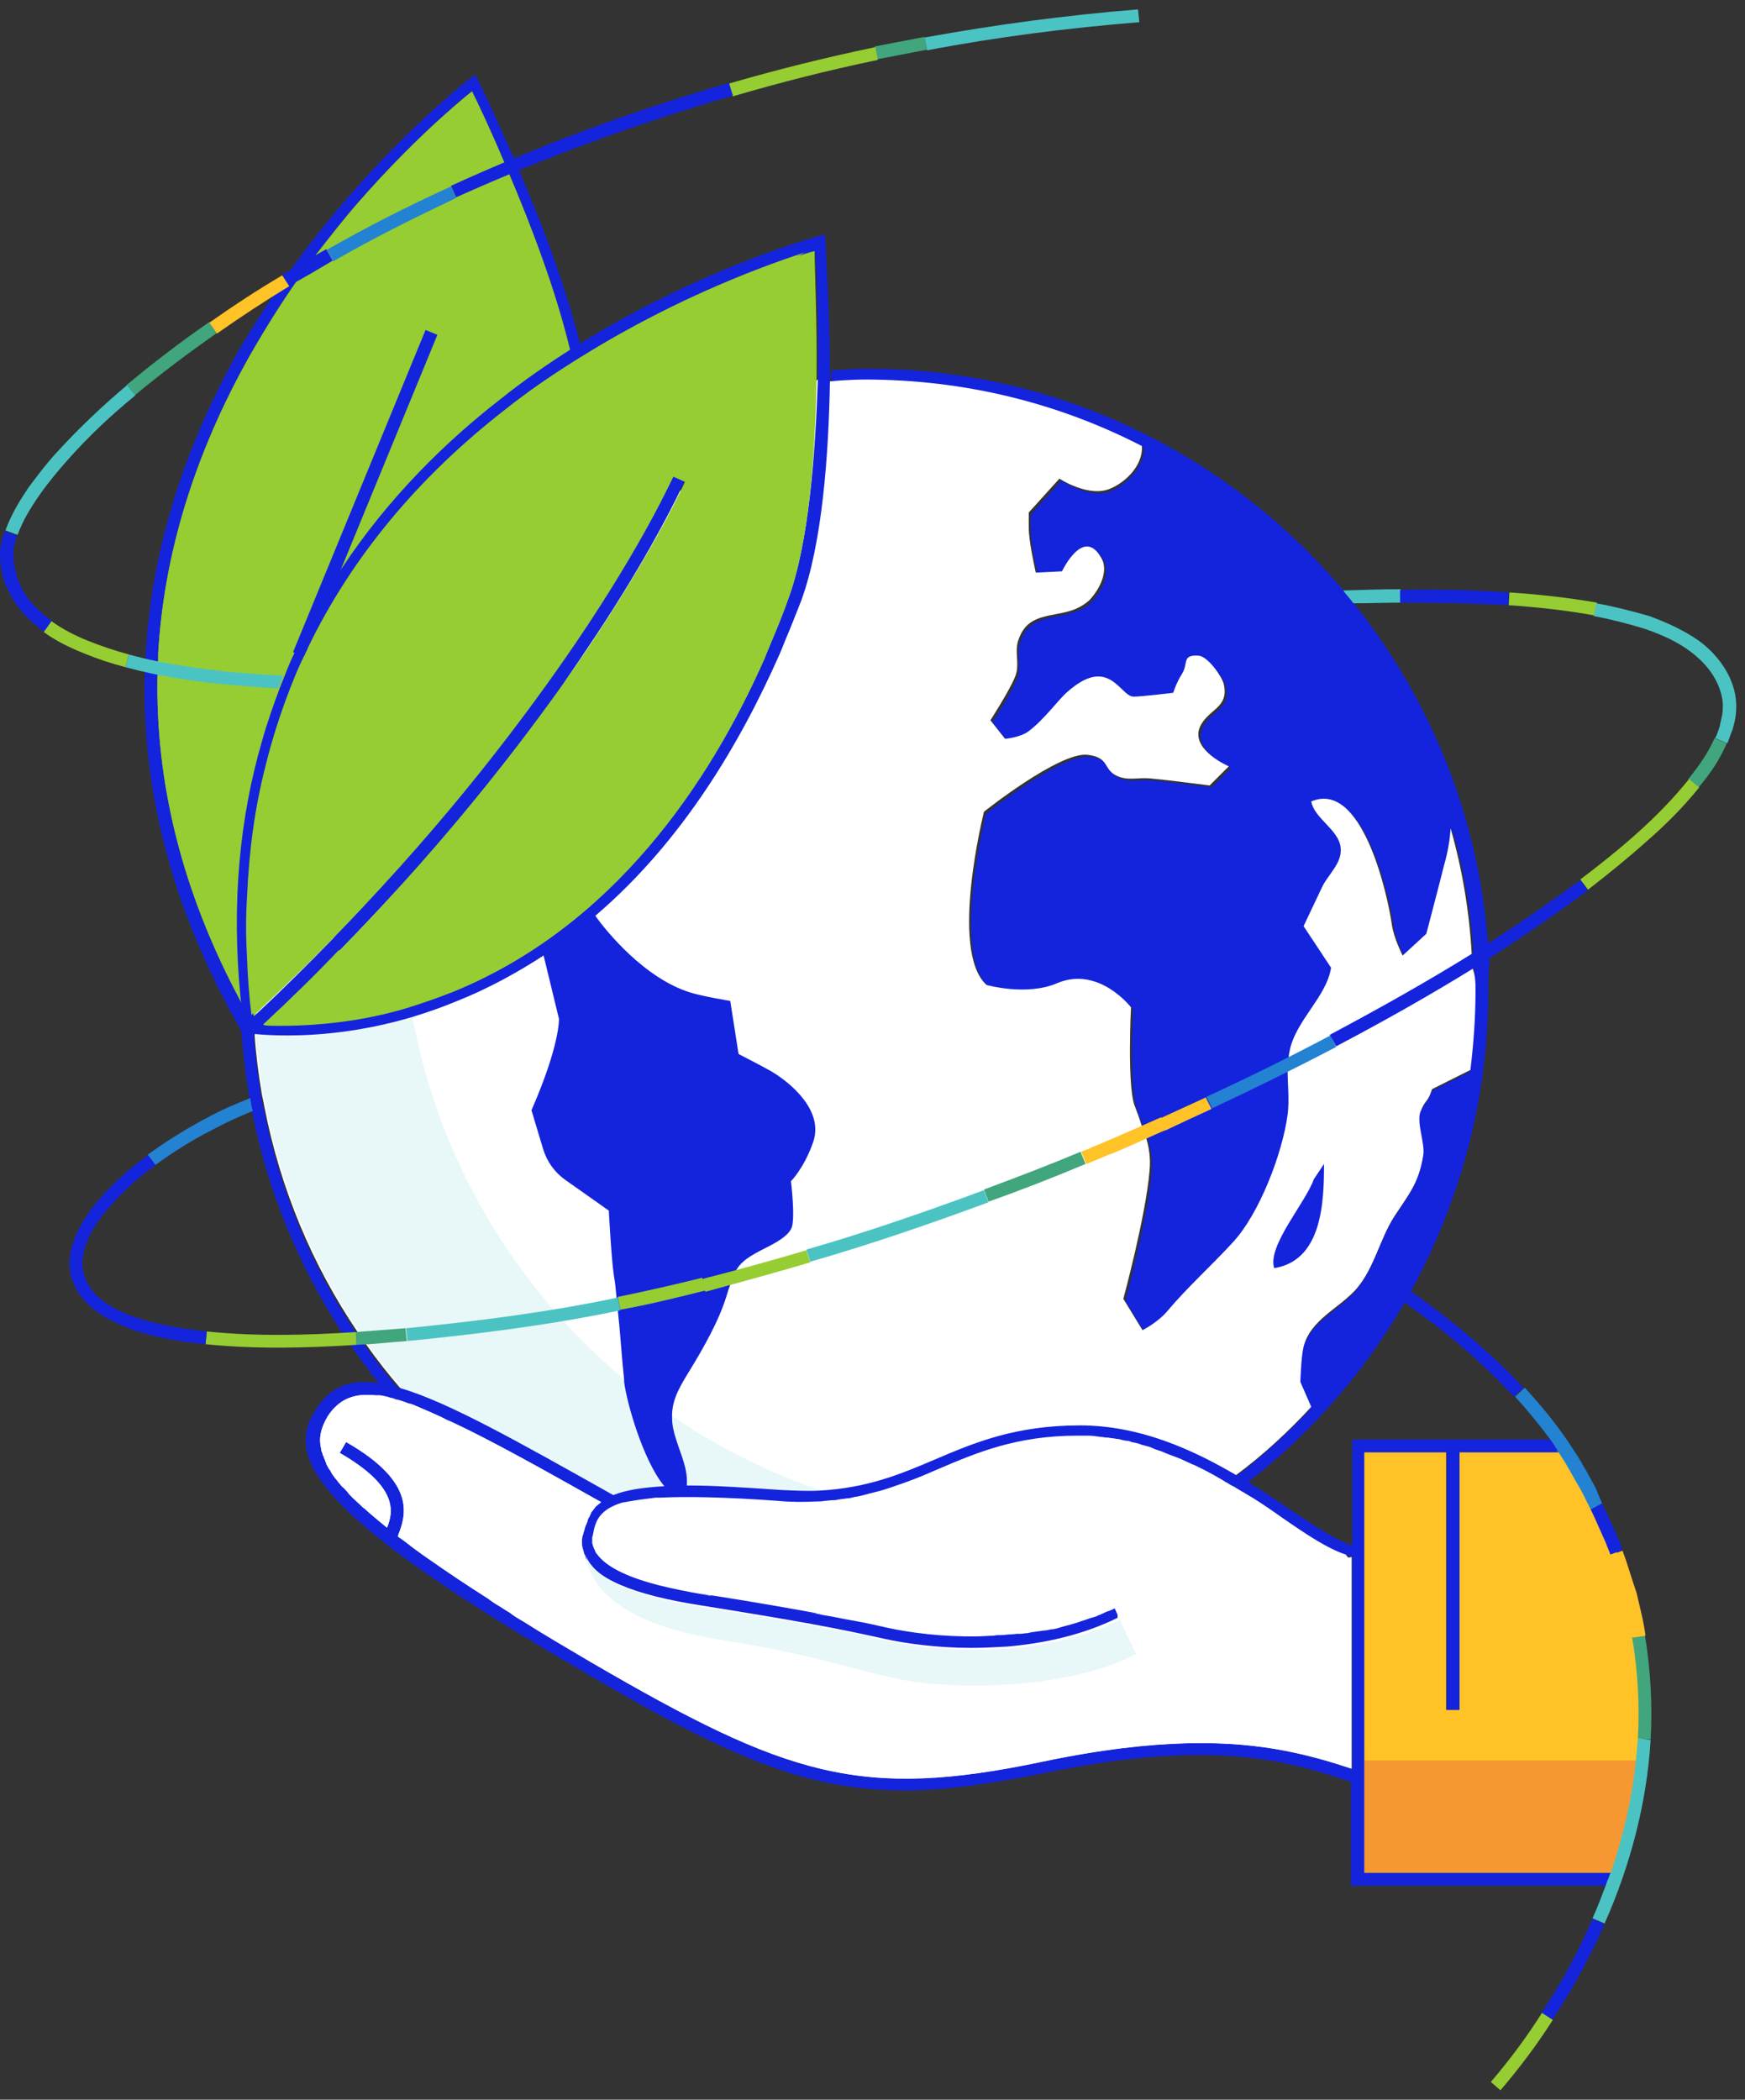 <svg width="133" height="160" viewBox="0 0 133 160" fill="none" xmlns="http://www.w3.org/2000/svg">
<rect x="0" y="0" width="133" height="160" fill="#333333" stroke="none"/>
<path d="M103.009 118.655V134.78C101.547 134.293 99.94 133.806 97.943 133.416C93.899 132.636 88.297 132.393 79.48 134.244C65.596 137.167 59.994 135.365 45.087 126.693C43.187 125.573 41.433 124.55 39.826 123.527C39.485 123.332 39.144 123.137 38.851 122.893C38.51 122.699 38.169 122.455 37.828 122.26C37.585 122.114 37.39 121.968 37.195 121.822C35.587 120.799 34.126 119.824 32.811 118.899C32.616 118.753 32.372 118.607 32.177 118.46C31.934 118.266 31.69 118.119 31.447 117.925C31.057 117.632 30.716 117.34 30.326 117.096C30.277 117.194 30.229 117.291 30.229 117.389L29.693 117.194C29.596 117.096 29.498 116.999 29.352 116.95C23.263 112.079 23.311 109.74 24.529 107.792C25.601 106.087 27.16 105.6 29.547 106.087C29.79 106.136 30.034 106.184 30.326 106.282C30.619 106.379 30.96 106.477 31.252 106.574C34.711 107.792 39.631 110.52 46.646 114.466L46.841 114.515C47.766 114.076 49.179 113.832 51.225 113.784C51.615 113.784 52.004 113.784 52.443 113.784C54.294 113.784 56.632 113.881 59.507 114.125C61.065 114.222 62.429 114.222 63.696 114.076C70.857 113.345 73.683 109.205 82.354 109.205C86.689 109.205 90.538 110.91 93.85 112.809L94.338 113.102C94.484 113.199 94.63 113.297 94.776 113.345C94.63 113.443 94.484 113.54 94.386 113.686C94.532 113.784 94.727 113.881 94.874 113.979C95.166 114.125 95.409 114.32 95.702 114.466C96.481 114.953 97.261 115.489 97.943 115.976C99.843 117.291 101.45 118.363 102.814 118.801L103.009 118.655Z" fill="white"/>
<path d="M113.434 75.494C113.434 83.775 111.291 91.57 107.54 98.39C107.393 98.682 107.199 98.975 107.052 99.267C103.983 104.577 99.94 109.205 95.117 112.956C94.971 113.053 94.825 113.151 94.679 113.297C94.533 113.394 94.386 113.492 94.289 113.638C90.1 116.755 85.423 119.191 80.357 120.847C79.626 121.091 78.895 121.286 78.165 121.481C75.388 122.211 72.513 122.699 69.591 122.942C68.373 123.04 67.155 123.088 65.888 123.088C64.476 123.088 63.063 123.04 61.65 122.894C59.214 122.699 56.827 122.26 54.489 121.676C54.489 121.676 54.489 121.676 54.44 121.676C51.42 120.945 48.497 119.873 45.72 118.607C45.477 118.509 45.233 118.363 44.99 118.266C44.843 118.168 44.697 118.119 44.502 118.022C44.454 118.022 44.454 117.973 44.405 117.973C38.9 115.197 34.029 111.348 29.985 106.72C29.791 106.525 29.644 106.33 29.45 106.087C29.255 105.892 29.108 105.697 28.962 105.502C28.183 104.577 27.452 103.554 26.77 102.579C26.527 102.287 26.332 101.946 26.137 101.654C22.824 96.587 20.437 90.888 19.219 84.75C19.122 84.409 19.073 84.068 19.024 83.775C18.732 82.07 18.537 80.365 18.391 78.563C18.391 78.417 18.391 78.271 18.391 78.124C18.391 77.93 18.391 77.784 18.391 77.589C18.391 77.248 18.343 76.907 18.343 76.614C18.343 76.273 18.343 75.981 18.343 75.64C18.343 74.325 18.391 73.009 18.489 71.694C18.586 70.622 18.683 69.551 18.878 68.479C19.171 66.482 19.609 64.484 20.145 62.536L20.632 62.682L21.119 62.828C19.95 66.969 19.317 71.304 19.317 75.689C19.317 76.273 19.317 76.907 19.366 77.491C19.366 77.637 19.366 77.784 19.366 77.978C19.366 78.027 19.366 78.124 19.366 78.173C19.366 78.271 19.366 78.368 19.366 78.417C19.366 78.466 19.366 78.514 19.366 78.612C19.366 78.66 19.366 78.709 19.366 78.758C19.366 78.806 19.366 78.855 19.366 78.904C19.366 78.953 19.366 79.05 19.366 79.099C19.463 80.56 19.658 82.022 19.901 83.483C19.95 83.824 19.999 84.165 20.096 84.457C21.314 90.742 23.75 96.539 27.209 101.654C27.404 101.946 27.647 102.287 27.842 102.579C28.67 103.749 29.547 104.869 30.473 105.941C30.667 106.184 30.862 106.428 31.106 106.671C31.349 106.915 31.544 107.159 31.788 107.451C35.393 111.299 39.631 114.515 44.308 116.999C44.356 116.999 44.405 117.048 44.454 117.048C44.551 117.096 44.649 117.145 44.795 117.194C44.941 117.291 45.087 117.34 45.233 117.437C51.42 120.506 58.386 122.211 65.742 122.211C66.229 122.211 66.668 122.211 67.155 122.211C70.175 122.114 73.098 121.773 75.924 121.14C76.557 120.994 77.239 120.847 77.872 120.653C83.182 119.24 88.102 116.902 92.438 113.833C92.73 113.638 92.974 113.443 93.266 113.248C93.412 113.151 93.558 113.053 93.704 112.907C93.851 112.81 93.997 112.712 94.143 112.566C96.189 111.007 98.089 109.253 99.891 107.353L99.063 105.454C99.063 105.454 99.063 103.602 99.307 102.774C99.891 100.679 102.084 99.851 103.35 98.341C104.714 96.734 105.104 94.59 106.224 92.836C107.345 91.083 108.075 90.303 108.416 88.257C108.563 87.332 107.881 85.675 108.222 84.847C108.611 83.873 108.757 84.214 109.098 83.142L112.021 81.681C112.265 79.732 112.411 77.686 112.411 75.64C112.411 75.055 112.411 74.471 112.362 73.886C112.362 73.497 112.314 73.156 112.314 72.766C112.119 69.502 111.583 66.287 110.706 63.266C110.657 64.095 110.511 64.971 110.219 66.043C109.78 67.797 108.855 71.304 108.855 71.304L107.052 72.961C107.052 72.961 106.37 71.694 106.224 70.574C105.883 68.187 103.935 59.564 100.086 61.22C100.33 62.536 102.132 63.364 102.327 64.728C102.473 65.994 101.304 66.823 100.866 67.846C100.476 68.771 99.502 70.72 99.502 70.72L101.596 73.886C101.207 76.127 98.868 77.978 98.43 80.268C98.43 80.365 98.381 80.463 98.381 80.56C98.332 80.95 98.284 81.34 98.284 81.681C98.284 82.801 98.381 83.97 98.284 85.091C97.894 88.014 96.14 92.641 94.094 94.834C92.438 96.587 90.684 98.195 89.125 100.046C88.395 100.923 87.225 101.508 87.225 101.508L85.764 99.121C85.764 99.121 87.469 92.885 87.761 89.378C87.859 88.355 87.713 87.526 87.469 86.747C87.372 86.455 87.274 86.114 87.128 85.821C86.933 85.334 86.738 84.847 86.592 84.311C86.056 82.655 86.349 76.907 86.349 76.907C86.349 76.907 83.913 73.691 80.746 75.055C78.359 76.078 75.339 75.202 75.339 75.202C72.465 72.62 75.144 62 75.144 62C75.144 62 80.892 57.421 83.036 57.664C84.741 57.859 84.205 58.785 85.277 59.272C86.105 59.661 86.933 59.369 87.859 59.467C89.369 59.613 92.341 60.002 92.341 60.002L93.802 58.541C93.802 58.541 90.879 57.226 91.61 55.521C92.194 54.157 93.851 54.108 93.412 52.257C93.266 51.672 92.146 50.162 91.512 50.113C90.197 50.016 90.733 50.747 90.246 51.477C89.807 52.208 89.564 52.939 89.564 52.939C89.564 52.939 87.177 53.231 86.543 53.231C85.569 53.231 84.741 50.016 81.477 52.89C80.892 53.377 79.723 54.985 78.554 55.862C77.921 56.349 76.752 56.446 76.752 56.446L75.631 55.034C75.631 55.034 77.141 52.744 77.531 51.672C77.823 50.795 77.483 49.919 77.726 49.042C77.872 48.554 78.067 48.165 78.311 47.921C79.236 46.898 80.746 47.093 82.11 46.557C82.5 46.411 82.841 46.216 83.133 45.924C83.815 45.242 84.692 43.829 84.108 42.709C82.744 40.175 81.087 43.683 81.087 43.683L79.09 43.78C79.09 43.78 78.554 41.442 78.554 40.37C78.554 39.981 78.554 39.201 78.554 39.201L80.892 36.619C80.892 36.619 83.182 38.178 84.838 37.35C85.91 36.814 87.225 35.548 87.177 34.135C80.844 30.92 73.683 29.069 66.083 29.069C66.083 29.069 64.67 29.069 63.355 29.215C63.355 29.069 63.355 28.874 63.355 28.727C63.355 28.581 63.355 28.387 63.355 28.24C64.719 28.094 66.034 28.094 66.083 28.094C80.698 28.094 93.802 34.719 102.522 45.145C102.814 45.437 103.058 45.778 103.301 46.119C109.05 53.377 112.752 62.341 113.434 72.132C113.483 72.522 113.483 72.863 113.532 73.253C113.434 73.935 113.434 74.714 113.434 75.494Z" fill="#1423DC"/>
<path d="M63.16 28.094C63.16 28.24 63.16 28.435 63.16 28.581C63.16 28.727 63.16 28.922 63.16 29.069C63.014 29.069 62.819 29.117 62.673 29.117L62.527 28.143C62.722 28.143 62.917 28.143 63.16 28.094Z" fill="#1423DC"/>
<path d="M112.46 75.494C112.46 77.54 112.314 79.537 112.07 81.534L109.147 82.996C108.806 84.068 108.66 83.727 108.27 84.701C107.929 85.529 108.66 87.186 108.465 88.111C108.124 90.157 107.393 90.985 106.273 92.69C105.152 94.444 104.763 96.588 103.399 98.195C102.083 99.705 99.891 100.533 99.355 102.628C99.16 103.456 99.112 105.307 99.112 105.307L99.94 107.207C98.186 109.107 96.286 110.861 94.192 112.42C94.046 112.517 93.899 112.663 93.753 112.761C93.607 112.858 93.461 112.956 93.315 113.102C93.022 113.297 92.779 113.492 92.487 113.686C88.102 116.755 83.182 119.094 77.921 120.506C77.287 120.701 76.606 120.847 75.972 120.994C73.147 121.627 70.224 122.017 67.204 122.065C66.765 122.065 66.278 122.065 65.791 122.065C58.435 122.065 51.469 120.36 45.282 117.291C45.136 117.243 44.989 117.145 44.843 117.048C44.746 116.999 44.648 116.95 44.502 116.902C44.454 116.902 44.405 116.853 44.356 116.853C39.631 114.417 35.393 111.153 31.837 107.305C31.593 107.061 31.349 106.818 31.154 106.525C30.96 106.282 30.716 106.038 30.521 105.795C29.596 104.723 28.719 103.602 27.891 102.433C27.647 102.141 27.452 101.8 27.257 101.508C23.799 96.393 21.363 90.596 20.145 84.311C20.096 83.97 19.999 83.629 19.95 83.337C19.706 81.876 19.512 80.414 19.414 78.953C19.414 78.904 19.414 78.806 19.414 78.758C19.414 78.709 19.414 78.66 19.414 78.612C19.414 78.563 19.414 78.514 19.414 78.466C19.414 78.417 19.414 78.368 19.414 78.271C19.414 78.173 19.414 78.076 19.414 78.027C19.414 77.978 19.414 77.881 19.414 77.832C19.414 77.686 19.414 77.54 19.414 77.345C19.366 76.76 19.366 76.127 19.366 75.543C19.366 71.158 19.95 66.871 21.168 62.682L20.681 62.536L21.412 61.951L28.573 56.203L33.834 51.965L44.015 43.732L44.551 43.293L45.038 42.904L50.056 38.86L51.907 37.35L62.332 28.922L62.673 28.63L62.722 29.117C62.868 29.117 63.063 29.069 63.209 29.069C64.573 28.922 65.937 28.922 65.937 28.922C73.537 28.922 80.698 30.725 87.031 33.989C87.128 35.45 85.813 36.717 84.692 37.204C83.036 37.983 80.746 36.473 80.746 36.473L78.408 39.055C78.408 39.055 78.408 39.786 78.408 40.224C78.408 41.296 78.944 43.634 78.944 43.634L80.941 43.537C80.941 43.537 82.597 40.029 83.962 42.563C84.546 43.634 83.669 45.096 82.987 45.778C82.646 46.07 82.305 46.265 81.964 46.411C80.649 46.947 79.09 46.752 78.164 47.775C77.921 48.067 77.726 48.408 77.58 48.895C77.336 49.772 77.726 50.649 77.385 51.526C76.995 52.549 75.485 54.888 75.485 54.888L76.606 56.3C76.606 56.3 77.775 56.203 78.408 55.716C79.577 54.839 80.746 53.231 81.331 52.744C84.546 49.87 85.374 53.085 86.397 53.085C87.031 53.085 89.418 52.793 89.418 52.793C89.418 52.793 89.661 52.013 90.1 51.331C90.587 50.552 90.051 49.87 91.366 49.967C92.048 50.016 93.12 51.526 93.266 52.111C93.704 53.962 92.097 54.011 91.464 55.375C90.684 57.128 93.656 58.395 93.656 58.395L92.194 59.856C92.194 59.856 89.271 59.467 87.713 59.321C86.787 59.223 85.959 59.515 85.131 59.126C84.059 58.639 84.595 57.713 82.89 57.518C80.746 57.275 74.998 61.854 74.998 61.854C74.998 61.854 72.319 72.474 75.193 75.055C75.193 75.055 78.262 75.932 80.6 74.909C83.767 73.594 86.202 76.76 86.202 76.76C86.202 76.76 85.91 82.509 86.446 84.165C86.641 84.701 86.836 85.188 86.982 85.675C87.079 85.968 87.225 86.309 87.323 86.601C87.566 87.38 87.713 88.209 87.615 89.231C87.323 92.69 85.618 98.975 85.618 98.975L87.079 101.362C87.079 101.362 88.248 100.777 88.979 99.9C90.538 98.049 92.341 96.441 93.948 94.688C95.994 92.495 97.748 87.868 98.138 84.945C98.284 83.824 98.138 82.655 98.138 81.534C98.138 81.145 98.186 80.755 98.235 80.414C98.235 80.317 98.284 80.219 98.284 80.122C98.722 77.784 101.109 75.981 101.45 73.74L99.355 70.574C99.355 70.574 100.281 68.625 100.719 67.7C101.158 66.677 102.327 65.8 102.181 64.582C102.035 63.218 100.184 62.39 99.94 61.074C103.788 59.418 105.737 68.04 106.078 70.427C106.224 71.499 106.906 72.815 106.906 72.815L108.709 71.158C108.709 71.158 109.634 67.651 110.073 65.897C110.365 64.874 110.511 63.949 110.56 63.12C111.437 66.189 111.973 69.356 112.167 72.62C112.216 73.009 112.216 73.35 112.216 73.74C112.46 74.325 112.46 74.909 112.46 75.494Z" fill="white"/>
<path d="M45.282 33.209C45.282 32.917 45.282 32.576 45.233 32.284C45.233 31.797 45.184 31.261 45.087 30.725C44.941 29.556 44.746 28.338 44.454 27.12C44.405 26.974 44.405 26.828 44.356 26.73C44.307 26.535 44.259 26.389 44.21 26.194C43.09 21.713 41.239 16.841 39.582 13.041C39.436 12.749 39.339 12.408 39.192 12.116C37.731 8.803 36.611 6.416 36.464 6.173L36.221 5.685L35.782 6.026C35.685 6.075 28.621 11.531 22.093 20.641C21.947 20.836 21.801 21.031 21.655 21.274C21.314 21.713 21.022 22.2 20.73 22.638C19.853 23.953 18.976 25.366 18.148 26.779C14.689 32.966 11.522 40.955 11.084 50.211C11.084 50.552 11.035 50.893 11.035 51.234C10.792 59.467 12.74 68.674 18.342 78.466L18.391 78.514C18.391 78.563 18.44 78.563 18.44 78.612L18.537 78.806L18.586 78.904L18.83 78.855H18.878C18.927 78.855 19.073 78.806 19.268 78.758C19.463 78.709 19.706 78.66 19.95 78.514C20.291 78.417 20.632 78.271 21.07 78.124C22.24 77.686 23.847 76.955 25.65 75.884C27.16 75.007 28.816 73.886 30.472 72.425C31.154 71.84 31.885 71.207 32.567 70.476C38.218 64.923 41.482 58.054 43.236 51.234C43.479 50.357 43.674 49.48 43.82 48.652C44.21 46.752 44.502 44.803 44.697 42.952C44.989 40.127 45.087 37.399 45.087 34.866C45.331 34.281 45.282 33.745 45.282 33.209ZM43.918 43.732C43.626 46.216 43.187 48.554 42.651 50.649C42.408 51.623 42.164 52.549 41.872 53.426C39.436 61.123 35.636 66.335 32.178 69.746C31.642 70.281 31.106 70.769 30.619 71.207C29.255 72.376 27.939 73.399 26.673 74.179C26.38 74.373 26.088 74.568 25.796 74.714C23.799 75.932 22.093 76.712 20.827 77.199C20.194 77.442 19.706 77.589 19.365 77.686C19.317 77.686 19.317 77.686 19.317 77.735C19.268 77.735 19.219 77.784 19.171 77.784C19.122 77.686 19.073 77.637 19.073 77.54C19.024 77.491 19.024 77.442 18.976 77.394C18.976 77.345 18.927 77.345 18.927 77.296C18.732 77.004 18.586 76.663 18.391 76.371C18.342 76.273 18.294 76.176 18.245 76.078C13.909 67.943 11.815 59.613 12.009 51.282C12.009 50.941 12.009 50.6 12.058 50.308C12.058 50.162 12.058 49.967 12.058 49.772C12.497 42.173 14.835 34.573 19.024 27.12C20.194 25.074 21.412 23.125 22.678 21.323C23.165 20.641 23.652 19.959 24.14 19.326C25.211 17.962 26.234 16.646 27.257 15.477C31.252 10.898 34.759 7.926 35.977 6.952C36.416 7.829 37.341 9.777 38.413 12.311C38.559 12.603 38.657 12.895 38.803 13.236C40.459 17.133 42.359 22.102 43.431 26.584C43.479 26.779 43.528 26.925 43.577 27.12C43.626 27.266 43.626 27.412 43.674 27.558C43.967 28.922 44.21 30.238 44.307 31.456C44.356 31.748 44.356 32.04 44.356 32.284C44.356 32.722 44.405 33.161 44.405 33.599C44.405 34.281 44.454 34.963 44.405 35.645C44.405 38.568 44.21 41.247 43.918 43.732Z" fill="#1423DC"/>
<path d="M44.405 35.694C44.405 38.568 44.21 41.247 43.918 43.732C43.626 46.216 43.187 48.554 42.651 50.649C42.408 51.624 42.164 52.549 41.872 53.426C39.436 61.123 35.636 66.335 32.178 69.746C31.642 70.281 31.106 70.769 30.619 71.207C29.255 72.376 27.939 73.399 26.673 74.179C26.38 74.374 26.088 74.568 25.796 74.714C23.799 75.932 22.093 76.712 20.827 77.199C20.194 77.442 19.706 77.589 19.366 77.686C19.317 77.686 19.317 77.686 19.317 77.735C19.268 77.735 19.219 77.784 19.171 77.784C19.122 77.686 19.073 77.637 19.073 77.54C19.024 77.491 19.024 77.442 18.976 77.394C18.976 77.345 18.927 77.345 18.927 77.296C18.732 77.004 18.586 76.663 18.391 76.371C18.343 76.273 18.294 76.176 18.245 76.079C13.909 67.943 11.815 59.613 12.009 51.283C12.009 50.942 12.009 50.601 12.058 50.308C12.058 50.162 12.058 49.967 12.058 49.772C12.497 42.173 14.835 34.573 19.024 27.12C20.194 25.074 21.412 23.125 22.678 21.323C23.165 20.641 23.652 19.959 24.14 19.326C25.211 17.962 26.234 16.646 27.257 15.477C31.252 10.898 34.759 7.926 35.977 6.952C36.416 7.829 37.341 9.777 38.413 12.311C38.559 12.603 38.657 12.895 38.803 13.236C40.459 17.133 42.359 22.102 43.431 26.584C43.479 26.779 43.528 26.925 43.577 27.12C43.626 27.266 43.626 27.412 43.674 27.558C43.967 28.922 44.21 30.238 44.307 31.456C44.356 31.748 44.356 32.04 44.356 32.284C44.356 32.722 44.405 33.161 44.405 33.599C44.405 34.33 44.405 35.012 44.405 35.694Z" fill="#96CD32"/>
<path d="M26.673 74.227C26.38 74.422 26.088 74.617 25.796 74.763C23.799 75.981 22.093 76.76 20.827 77.248C20.194 77.491 19.706 77.637 19.366 77.735C19.317 77.735 19.317 77.735 19.317 77.783C19.268 77.783 19.219 77.832 19.171 77.832C19.122 77.735 19.073 77.686 19.073 77.589C19.024 77.54 19.024 77.491 18.976 77.442C18.976 77.394 18.927 77.394 18.927 77.345C18.732 77.053 18.586 76.712 18.391 76.419C18.343 76.322 18.294 76.225 18.245 76.127C13.909 67.992 11.815 59.661 12.009 51.331C12.009 50.99 12.009 50.649 12.058 50.357C12.058 50.211 12.058 50.016 12.058 49.821C12.497 42.221 14.835 34.622 19.024 27.169C20.194 25.123 21.412 23.174 22.678 21.372C23.165 20.689 23.652 20.008 24.14 19.374C25.211 18.01 26.234 16.695 27.257 15.526C18.781 28.046 12.594 47.824 26.673 74.227Z" fill="#96CD32"/>
<path d="M32.434 25.146L22.335 49.699L23.236 50.069L33.336 25.516L32.434 25.146Z" fill="#1423DC"/>
<path d="M125.126 132.588C125.077 133.172 125.028 133.708 124.98 134.244C124.931 134.634 124.882 135.024 124.833 135.413C124.298 139.992 123.372 143.208 123.372 143.208H122.544C122.593 143.061 122.641 142.867 122.739 142.72H103.935V110.666H110.219V130.298H111.193V110.666H118.695C118.647 110.617 118.598 110.569 118.598 110.471C118.5 110.374 118.452 110.276 118.403 110.179H118.988C118.988 110.179 120.254 111.981 121.667 114.758C122.203 115.781 122.739 116.999 123.226 118.266C123.957 120.214 124.59 122.406 124.931 124.647C125.028 125.329 125.077 126.011 125.126 126.693C125.321 128.739 125.272 130.737 125.126 132.588Z" fill="#FFC328"/>
<g opacity="0.5">
<path d="M125.174 134.195L124.882 135.365L123.031 142.672L122.885 143.159H122.592C122.641 143.013 122.69 142.818 122.787 142.672H103.983V134.147H125.174V134.195Z" fill="#EB6E3C"/>
</g>
<path d="M92.584 113.638C88.2 116.707 83.279 119.045 78.018 120.458C77.385 120.653 76.703 120.799 76.07 120.945C73.244 121.578 70.321 121.968 67.301 122.017C66.862 122.017 66.375 122.017 65.888 122.017C58.532 122.017 51.566 120.312 45.379 117.243C45.233 117.194 45.087 117.096 44.941 116.999C44.843 116.95 44.746 116.902 44.6 116.853C44.551 116.853 44.502 116.804 44.454 116.804C39.728 114.368 35.49 111.104 31.934 107.256C31.69 107.012 31.447 106.769 31.252 106.477C31.057 106.233 30.814 105.989 30.619 105.746C29.693 104.674 28.816 103.554 27.988 102.385C27.744 102.092 27.55 101.751 27.355 101.459C23.896 96.344 21.46 90.547 20.242 84.263C20.194 83.922 20.096 83.581 20.047 83.288C19.804 81.827 19.609 80.365 19.512 78.904C19.512 78.855 19.512 78.758 19.512 78.709C19.512 78.66 19.512 78.612 19.512 78.563C19.512 78.514 19.512 78.466 19.512 78.417C19.512 78.368 19.512 78.319 19.512 78.222C19.512 78.124 19.512 78.027 19.512 77.978C19.512 77.93 19.512 77.832 19.512 77.784C19.512 77.637 19.512 77.491 19.512 77.296C19.463 76.712 19.463 76.078 19.463 75.494C19.463 71.109 20.047 66.823 21.265 62.633L20.778 62.487C24.87 48.165 35.587 36.668 49.374 31.456C42.456 36.668 37.049 43.732 33.883 51.916C31.837 57.226 30.667 62.974 30.667 68.966C30.667 83.581 37.341 96.636 47.815 105.307C48.984 106.282 50.202 107.159 51.42 108.035C58.922 113.102 67.983 116.073 77.726 116.073C82.841 116.073 87.859 115.245 92.584 113.638Z" fill="#E8F7F7"/>
<path d="M58.776 81.632C57.996 81.194 56.291 80.317 56.291 80.317L55.658 76.273C55.658 76.273 53.563 75.932 52.638 75.64C49.13 74.568 46.208 70.963 45.379 69.794C45.233 69.599 45.136 69.453 45.136 69.453L41.336 72.327L41.433 72.815L42.603 77.637C42.603 77.637 42.7 79.586 40.508 84.604L41.385 87.526C41.677 88.501 42.262 89.329 43.09 89.913L46.402 92.252C46.402 92.252 46.597 95.954 46.792 97.221C46.889 97.757 46.938 98.293 46.987 98.828C46.987 98.877 46.987 98.926 46.987 98.926C47.036 99.218 47.036 99.51 47.084 99.803C47.279 101.556 47.377 103.359 47.572 105.161C47.572 105.21 47.572 105.259 47.572 105.307C47.766 106.915 49.033 111.299 50.592 113.199C50.738 113.394 50.884 113.54 51.03 113.686C51.371 113.979 51.761 114.174 52.102 114.125C52.151 113.979 52.199 113.833 52.248 113.686C52.297 113.54 52.297 113.345 52.346 113.199C52.443 111.933 51.907 110.91 51.517 109.643C51.322 109.058 51.225 108.523 51.225 108.084C51.176 106.818 51.663 105.892 52.54 104.479C53.612 102.726 54.781 100.68 55.366 98.78C55.463 98.439 55.561 98.146 55.658 97.903C55.804 97.416 55.95 97.075 56.145 96.734C56.535 96.1 57.12 95.711 58.484 95.029C59.653 94.444 60.14 94.006 60.335 93.567C60.627 92.788 60.286 90.011 60.286 90.011C60.286 90.011 61.309 88.988 61.991 86.991C62.77 84.652 60.335 82.558 58.776 81.632ZM100.135 89.865C99.502 91.667 96.579 94.931 97.115 96.636C100.768 96.052 100.914 91.618 100.914 88.696L100.135 89.865Z" fill="#1423DC"/>
<path d="M118.062 109.692C118.159 109.838 118.305 110.033 118.403 110.179C118.5 110.276 118.549 110.374 118.598 110.471C118.646 110.52 118.695 110.569 118.695 110.666H118.939V109.692H118.062ZM85.179 122.991L84.984 122.553C84.79 122.65 84.595 122.747 84.4 122.796C84.254 122.845 84.108 122.942 83.961 122.991C83.864 123.04 83.766 123.088 83.718 123.088C83.572 123.186 83.377 123.235 83.182 123.283C82.987 123.332 82.792 123.429 82.597 123.478C82.403 123.527 82.208 123.624 82.013 123.673C81.574 123.819 81.087 123.917 80.649 124.063C80.454 124.111 80.308 124.16 80.113 124.16C79.918 124.209 79.674 124.258 79.48 124.258C79.285 124.306 79.09 124.306 78.846 124.355C78.7 124.355 78.505 124.404 78.31 124.452H78.262C78.116 124.452 77.921 124.501 77.775 124.501C77.726 124.501 77.677 124.501 77.58 124.501C77.385 124.501 77.19 124.55 76.946 124.55C76.751 124.55 76.557 124.599 76.313 124.599C76.118 124.599 75.923 124.599 75.728 124.647C75.339 124.647 74.9 124.696 74.511 124.696C71.783 124.745 69.347 124.404 67.739 124.063C66.862 123.868 66.034 123.673 65.206 123.527C65.011 123.478 64.865 123.478 64.67 123.429C64.086 123.332 63.501 123.186 62.819 123.088C62.575 123.04 62.332 122.991 62.088 122.942C61.894 122.894 61.699 122.894 61.553 122.845C59.653 122.504 57.412 122.114 54.343 121.627C54.148 121.627 53.953 121.578 53.758 121.529C52.345 121.286 51.176 121.042 50.202 120.799C50.007 120.75 49.861 120.701 49.666 120.653C47.23 119.971 46.11 119.191 45.574 118.509C45.477 118.412 45.428 118.314 45.379 118.168C45.379 118.119 45.33 118.119 45.33 118.071C45.282 117.973 45.282 117.925 45.233 117.827C45.184 117.827 45.184 117.827 45.136 117.778C44.989 117.73 44.843 117.632 44.697 117.584C44.6 117.535 44.453 117.486 44.356 117.389C44.307 117.389 44.259 117.34 44.21 117.291C44.21 117.486 44.21 117.681 44.259 117.827C44.259 117.876 44.259 117.925 44.307 117.973C44.307 118.022 44.307 118.071 44.356 118.168C44.356 118.266 44.405 118.363 44.453 118.412C45.233 120.263 48.156 121.529 53.563 122.358C60.87 123.527 63.745 124.063 67.447 124.891C69.006 125.232 71.393 125.573 74.023 125.573C74.9 125.573 75.826 125.524 76.751 125.475C79.577 125.232 82.5 124.599 85.179 123.283V122.991ZM85.179 122.991L84.984 122.553C84.79 122.65 84.595 122.747 84.4 122.796C84.254 122.845 84.108 122.942 83.961 122.991C83.864 123.04 83.766 123.088 83.718 123.088C83.572 123.186 83.377 123.235 83.182 123.283C82.987 123.332 82.792 123.429 82.597 123.478C82.403 123.527 82.208 123.624 82.013 123.673C81.574 123.819 81.087 123.917 80.649 124.063C80.454 124.111 80.308 124.16 80.113 124.16C79.918 124.209 79.674 124.258 79.48 124.258C79.285 124.306 79.09 124.306 78.846 124.355C78.7 124.355 78.505 124.404 78.31 124.452H78.262C78.116 124.452 77.921 124.501 77.775 124.501C77.726 124.501 77.677 124.501 77.58 124.501C77.385 124.501 77.19 124.55 76.946 124.55C76.751 124.55 76.557 124.599 76.313 124.599C76.118 124.599 75.923 124.599 75.728 124.647C75.339 124.647 74.9 124.696 74.511 124.696C71.783 124.745 69.347 124.404 67.739 124.063C66.862 123.868 66.034 123.673 65.206 123.527C65.011 123.478 64.865 123.478 64.67 123.429C64.086 123.332 63.501 123.186 62.819 123.088C62.575 123.04 62.332 122.991 62.088 122.942C61.894 122.894 61.699 122.894 61.553 122.845C59.653 122.504 57.412 122.114 54.343 121.627C54.148 121.627 53.953 121.578 53.758 121.529C52.345 121.286 51.176 121.042 50.202 120.799C50.007 120.75 49.861 120.701 49.666 120.653C47.23 119.971 46.11 119.191 45.574 118.509C45.477 118.412 45.428 118.314 45.379 118.168C45.379 118.119 45.33 118.119 45.33 118.071C45.282 117.973 45.282 117.925 45.233 117.827C45.184 117.827 45.184 117.827 45.136 117.778C44.989 117.73 44.843 117.632 44.697 117.584C44.6 117.535 44.453 117.486 44.356 117.389C44.307 117.389 44.259 117.34 44.21 117.291C44.21 117.486 44.21 117.681 44.259 117.827C44.259 117.876 44.259 117.925 44.307 117.973C44.307 118.022 44.307 118.071 44.356 118.168C44.356 118.266 44.405 118.363 44.453 118.412C45.233 120.263 48.156 121.529 53.563 122.358C60.87 123.527 63.745 124.063 67.447 124.891C69.006 125.232 71.393 125.573 74.023 125.573C74.9 125.573 75.826 125.524 76.751 125.475C79.577 125.232 82.5 124.599 85.179 123.283V122.991ZM122.787 142.72C122.738 142.867 122.69 143.061 122.592 143.208C122.544 143.354 122.495 143.549 122.397 143.695H123.42V142.72H122.787ZM85.179 122.991L84.984 122.553C84.79 122.65 84.595 122.747 84.4 122.796C84.254 122.845 84.108 122.942 83.961 122.991C83.864 123.04 83.766 123.088 83.718 123.088C83.572 123.186 83.377 123.235 83.182 123.283C82.987 123.332 82.792 123.429 82.597 123.478C82.403 123.527 82.208 123.624 82.013 123.673C81.574 123.819 81.087 123.917 80.649 124.063C80.454 124.111 80.308 124.16 80.113 124.16C79.918 124.209 79.674 124.258 79.48 124.258C79.285 124.306 79.09 124.306 78.846 124.355C78.7 124.355 78.505 124.404 78.31 124.452H78.262C78.116 124.452 77.921 124.501 77.775 124.501C77.726 124.501 77.677 124.501 77.58 124.501C77.385 124.501 77.19 124.55 76.946 124.55C76.751 124.55 76.557 124.599 76.313 124.599C76.118 124.599 75.923 124.599 75.728 124.647C75.339 124.647 74.9 124.696 74.511 124.696C71.783 124.745 69.347 124.404 67.739 124.063C66.862 123.868 66.034 123.673 65.206 123.527C65.011 123.478 64.865 123.478 64.67 123.429C64.086 123.332 63.501 123.186 62.819 123.088C62.575 123.04 62.332 122.991 62.088 122.942C61.894 122.894 61.699 122.894 61.553 122.845C59.653 122.504 57.412 122.114 54.343 121.627C54.148 121.627 53.953 121.578 53.758 121.529C52.345 121.286 51.176 121.042 50.202 120.799C50.007 120.75 49.861 120.701 49.666 120.653C47.23 119.971 46.11 119.191 45.574 118.509C45.477 118.412 45.428 118.314 45.379 118.168C45.379 118.119 45.33 118.119 45.33 118.071C45.282 117.973 45.282 117.925 45.233 117.827C45.184 117.827 45.184 117.827 45.136 117.778C44.989 117.73 44.843 117.632 44.697 117.584C44.6 117.535 44.453 117.486 44.356 117.389C44.307 117.389 44.259 117.34 44.21 117.291C44.21 117.486 44.21 117.681 44.259 117.827C44.259 117.876 44.259 117.925 44.307 117.973C44.307 118.022 44.307 118.071 44.356 118.168C44.356 118.266 44.405 118.363 44.453 118.412C45.233 120.263 48.156 121.529 53.563 122.358C60.87 123.527 63.745 124.063 67.447 124.891C69.006 125.232 71.393 125.573 74.023 125.573C74.9 125.573 75.826 125.524 76.751 125.475C79.577 125.232 82.5 124.599 85.179 123.283V122.991ZM85.179 122.991L84.984 122.553C84.79 122.65 84.595 122.747 84.4 122.796C84.254 122.845 84.108 122.942 83.961 122.991C83.864 123.04 83.766 123.088 83.718 123.088C83.572 123.186 83.377 123.235 83.182 123.283C82.987 123.332 82.792 123.429 82.597 123.478C82.403 123.527 82.208 123.624 82.013 123.673C81.574 123.819 81.087 123.917 80.649 124.063C80.454 124.111 80.308 124.16 80.113 124.16C79.918 124.209 79.674 124.258 79.48 124.258C79.285 124.306 79.09 124.306 78.846 124.355C78.7 124.355 78.505 124.404 78.31 124.452H78.262C78.116 124.452 77.921 124.501 77.775 124.501C77.726 124.501 77.677 124.501 77.58 124.501C77.385 124.501 77.19 124.55 76.946 124.55C76.751 124.55 76.557 124.599 76.313 124.599C76.118 124.599 75.923 124.599 75.728 124.647C75.339 124.647 74.9 124.696 74.511 124.696C71.783 124.745 69.347 124.404 67.739 124.063C66.862 123.868 66.034 123.673 65.206 123.527C65.011 123.478 64.865 123.478 64.67 123.429C64.086 123.332 63.501 123.186 62.819 123.088C62.575 123.04 62.332 122.991 62.088 122.942C61.894 122.894 61.699 122.894 61.553 122.845C59.653 122.504 57.412 122.114 54.343 121.627C54.148 121.627 53.953 121.578 53.758 121.529C52.345 121.286 51.176 121.042 50.202 120.799C50.007 120.75 49.861 120.701 49.666 120.653C47.23 119.971 46.11 119.191 45.574 118.509C45.477 118.412 45.428 118.314 45.379 118.168C45.379 118.119 45.33 118.119 45.33 118.071C45.282 117.973 45.282 117.925 45.233 117.827C45.184 117.827 45.184 117.827 45.136 117.778C44.989 117.73 44.843 117.632 44.697 117.584C44.6 117.535 44.453 117.486 44.356 117.389C44.307 117.389 44.259 117.34 44.21 117.291C44.21 117.486 44.21 117.681 44.259 117.827C44.259 117.876 44.259 117.925 44.307 117.973C44.307 118.022 44.307 118.071 44.356 118.168C44.356 118.266 44.405 118.363 44.453 118.412C45.233 120.263 48.156 121.529 53.563 122.358C60.87 123.527 63.745 124.063 67.447 124.891C69.006 125.232 71.393 125.573 74.023 125.573C74.9 125.573 75.826 125.524 76.751 125.475C79.577 125.232 82.5 124.599 85.179 123.283V122.991Z" fill="#1423DC"/>
<path d="M103.983 142.72V110.666H110.267V130.298H111.242V110.666H118.744C118.695 110.617 118.646 110.569 118.646 110.471C118.549 110.374 118.5 110.276 118.451 110.179C118.354 110.033 118.208 109.838 118.11 109.692H103.058V117.778C101.888 117.389 100.232 116.317 98.43 115.099C97.455 114.417 96.335 113.686 95.166 112.956C95.02 112.858 94.874 112.761 94.727 112.712C94.581 112.615 94.435 112.517 94.24 112.42C90.83 110.422 86.835 108.62 82.305 108.62C77.385 108.62 74.267 109.935 71.295 111.202C68.665 112.322 66.132 113.394 62.429 113.589C61.553 113.638 60.578 113.589 59.506 113.54C56.681 113.345 54.391 113.199 52.492 113.199C51.858 113.199 51.274 113.199 50.738 113.248C48.984 113.345 47.717 113.54 46.743 113.93C39.29 109.74 34.175 106.866 30.57 105.795C30.277 105.697 29.985 105.648 29.693 105.551C29.449 105.502 29.206 105.454 28.962 105.405C26.673 105.064 25.162 105.648 24.042 107.451C23.604 108.133 23.068 109.205 23.409 110.666C24.285 114.32 30.619 119.337 44.502 127.424C55.268 133.708 61.211 136.436 68.908 136.436C72.026 136.436 75.436 135.949 79.577 135.121C92.584 132.393 98.43 134.293 102.717 135.705L102.96 135.803V143.695H122.397C122.446 143.549 122.495 143.354 122.592 143.208C122.641 143.061 122.69 142.867 122.787 142.72H103.983ZM103.009 134.78C101.547 134.293 99.94 133.806 97.942 133.416C93.899 132.636 88.297 132.393 79.48 134.244C65.596 137.167 59.994 135.364 45.087 126.693C43.187 125.573 41.433 124.55 39.826 123.527C39.485 123.332 39.144 123.137 38.851 122.893C38.51 122.699 38.169 122.455 37.828 122.26C37.585 122.114 37.39 121.968 37.195 121.822C35.587 120.799 34.126 119.824 32.811 118.899C32.616 118.753 32.372 118.607 32.177 118.46C31.934 118.266 31.69 118.119 31.447 117.925C31.057 117.632 30.716 117.34 30.326 117.096V117.048C30.862 115.635 31.934 113.053 26.38 109.887L25.893 110.715C30.375 113.297 29.985 115.196 29.498 116.414C28.913 115.927 28.426 115.538 27.939 115.099C27.842 115.002 27.793 114.953 27.696 114.904C27.403 114.612 27.111 114.368 26.867 114.125C26.721 113.979 26.575 113.832 26.478 113.686C26.332 113.54 26.234 113.394 26.088 113.297C25.991 113.199 25.893 113.053 25.796 112.956C25.698 112.809 25.552 112.663 25.455 112.517C25.357 112.371 25.26 112.274 25.211 112.127C25.162 112.03 25.065 111.933 25.016 111.835C25.016 111.786 24.968 111.786 24.968 111.738C24.919 111.64 24.87 111.592 24.87 111.543C24.87 111.543 24.87 111.543 24.87 111.494C24.821 111.397 24.773 111.348 24.773 111.251C24.724 111.153 24.675 111.104 24.675 111.007C24.627 110.91 24.578 110.861 24.578 110.763C24.529 110.666 24.48 110.52 24.48 110.422C24.285 109.594 24.432 108.864 24.968 107.938C25.796 106.671 26.916 106.136 28.621 106.33C28.67 106.33 28.719 106.33 28.767 106.33C28.816 106.33 28.913 106.33 28.962 106.33C29.06 106.33 29.157 106.379 29.255 106.379C29.303 106.379 29.352 106.428 29.449 106.428C29.498 106.428 29.547 106.428 29.596 106.477C29.693 106.477 29.742 106.525 29.839 106.525C29.936 106.525 30.034 106.574 30.131 106.623C30.424 106.671 30.667 106.769 30.959 106.866C31.057 106.915 31.203 106.964 31.3 106.964C31.398 107.012 31.544 107.061 31.642 107.11C31.739 107.159 31.788 107.159 31.885 107.207C31.934 107.207 31.934 107.256 31.983 107.256C32.226 107.353 32.421 107.451 32.664 107.548C32.811 107.597 32.957 107.694 33.103 107.743C33.346 107.841 33.639 107.987 33.931 108.133C34.077 108.23 34.272 108.279 34.467 108.376C37.39 109.74 41.141 111.835 45.818 114.466C45.72 114.563 45.623 114.612 45.525 114.709C45.428 114.758 45.379 114.855 45.33 114.904C45.282 114.953 45.233 115.05 45.184 115.099C45.087 115.197 45.038 115.294 44.989 115.44C44.941 115.489 44.941 115.586 44.892 115.635C44.843 115.684 44.794 115.781 44.794 115.879C44.746 115.976 44.746 116.025 44.697 116.122C44.697 116.171 44.697 116.171 44.648 116.22C44.648 116.268 44.6 116.317 44.6 116.366C44.6 116.414 44.551 116.463 44.551 116.512C44.551 116.561 44.551 116.609 44.502 116.658C44.502 116.707 44.502 116.755 44.453 116.853C44.453 116.902 44.453 116.95 44.405 116.999C44.405 117.145 44.356 117.243 44.356 117.389C44.405 117.437 44.453 117.437 44.502 117.486C44.6 117.535 44.746 117.584 44.843 117.681C44.989 117.778 45.136 117.827 45.282 117.876C45.33 117.876 45.33 117.876 45.379 117.925C45.379 117.876 45.379 117.827 45.33 117.778V117.73C45.33 117.681 45.33 117.632 45.33 117.535C45.33 117.486 45.33 117.389 45.33 117.34C45.33 117.291 45.33 117.243 45.379 117.145C45.428 116.853 45.477 116.609 45.574 116.317C45.818 115.635 46.305 115.099 47.425 114.709C47.571 114.661 47.717 114.612 47.864 114.612C47.912 114.612 48.01 114.563 48.107 114.563C48.643 114.466 49.325 114.368 50.153 114.271C50.251 114.271 50.397 114.271 50.494 114.271C52.54 114.173 55.414 114.222 59.458 114.514C60.481 114.612 61.455 114.612 62.381 114.563C62.624 114.563 62.819 114.563 63.063 114.514C63.258 114.514 63.452 114.466 63.647 114.466C63.793 114.466 63.94 114.466 64.037 114.417C64.183 114.417 64.329 114.368 64.427 114.368C64.573 114.368 64.67 114.32 64.816 114.32C64.963 114.271 65.109 114.271 65.303 114.222C65.693 114.173 66.034 114.076 66.375 113.979C66.521 113.93 66.619 113.93 66.765 113.881C67.398 113.735 67.983 113.54 68.519 113.345C68.811 113.248 69.055 113.15 69.347 113.053C70.175 112.761 70.954 112.42 71.734 112.079C74.608 110.861 77.628 109.546 82.354 109.546C82.5 109.546 82.646 109.546 82.792 109.546C82.89 109.546 82.987 109.546 83.084 109.546C83.425 109.546 83.766 109.594 84.108 109.643C84.254 109.643 84.4 109.692 84.546 109.692C84.595 109.692 84.595 109.692 84.643 109.692C84.838 109.74 85.082 109.74 85.277 109.789C85.423 109.789 85.618 109.838 85.764 109.887C85.861 109.887 85.959 109.935 86.056 109.935C86.105 109.935 86.105 109.935 86.105 109.935C86.202 109.935 86.348 109.984 86.446 110.033C86.689 110.081 86.933 110.13 87.177 110.228C87.274 110.276 87.42 110.276 87.517 110.325C87.761 110.374 88.005 110.471 88.2 110.569C88.443 110.666 88.687 110.715 88.882 110.812C89.32 111.007 89.807 111.153 90.246 111.348C90.44 111.445 90.684 111.543 90.879 111.64C90.976 111.689 91.074 111.738 91.22 111.786C91.951 112.127 92.681 112.517 93.412 112.956C93.51 113.004 93.607 113.102 93.753 113.15C93.802 113.199 93.85 113.199 93.899 113.248C94.045 113.345 94.192 113.394 94.338 113.491C94.484 113.589 94.679 113.686 94.825 113.784C95.117 113.93 95.361 114.125 95.653 114.271C96.432 114.758 97.212 115.294 97.894 115.781C99.794 117.096 101.401 118.168 102.765 118.607L103.058 118.558V134.78H103.009Z" fill="#1423DC"/>
<path d="M86.641 126.109C85.325 126.742 83.864 127.278 82.354 127.619C76.995 128.885 71.003 128.593 68.129 127.911C64.378 127.034 62.088 126.157 54.879 124.988C48.448 123.965 45.136 121.676 44.648 118.558C45.428 120.409 48.351 121.676 53.758 122.504C61.065 123.673 63.94 124.209 67.642 125.037C69.201 125.378 71.588 125.719 74.218 125.719C75.095 125.719 76.021 125.67 76.946 125.622C79.772 125.378 82.695 124.745 85.374 123.429L86.641 126.109Z" fill="#E8F7F7"/>
<path d="M103.009 118.801V134.78C101.548 134.293 99.94 133.806 97.943 133.416C93.899 132.636 88.297 132.393 79.48 134.244C65.596 137.167 59.994 135.365 45.087 126.693C43.187 125.573 41.433 124.55 39.826 123.527C39.485 123.332 39.144 123.137 38.852 122.893C38.511 122.699 38.169 122.455 37.828 122.26C37.585 122.114 37.39 121.968 37.195 121.822C35.588 120.799 34.126 119.824 32.811 118.899C32.616 118.753 32.372 118.607 32.178 118.46C31.934 118.266 31.69 118.119 31.447 117.925C31.057 117.632 30.716 117.34 30.326 117.096V117.048C30.862 115.635 31.934 113.053 26.381 109.887L25.893 110.715C30.375 113.297 29.985 115.197 29.498 116.414C28.914 115.927 28.427 115.538 27.939 115.099C27.842 115.002 27.793 114.953 27.696 114.904C27.404 114.612 27.111 114.368 26.868 114.125C26.721 113.979 26.575 113.833 26.478 113.686C26.332 113.54 26.234 113.394 26.088 113.297C25.991 113.199 25.893 113.053 25.796 112.956C25.698 112.809 25.552 112.663 25.455 112.517C25.358 112.371 25.26 112.274 25.211 112.127C25.163 112.03 25.065 111.933 25.017 111.835C25.017 111.786 24.968 111.786 24.968 111.738C24.919 111.64 24.87 111.592 24.87 111.543C24.87 111.543 24.87 111.543 24.87 111.494C24.822 111.397 24.773 111.348 24.773 111.251C24.724 111.153 24.675 111.104 24.675 111.007C24.627 110.91 24.578 110.861 24.578 110.763C24.529 110.666 24.481 110.52 24.481 110.422C24.286 109.594 24.432 108.864 24.968 107.938C25.796 106.671 26.916 106.136 28.621 106.33C28.67 106.33 28.719 106.33 28.767 106.33C28.816 106.33 28.914 106.33 28.962 106.33C29.06 106.33 29.157 106.379 29.255 106.379C29.303 106.379 29.352 106.428 29.45 106.428C29.498 106.428 29.547 106.428 29.596 106.477C29.693 106.477 29.742 106.525 29.839 106.525C29.937 106.525 30.034 106.574 30.131 106.623C30.424 106.671 30.667 106.769 30.96 106.866C31.057 106.915 31.203 106.964 31.301 106.964C31.398 107.012 31.544 107.061 31.642 107.11C31.739 107.159 31.788 107.159 31.885 107.207C31.934 107.207 31.934 107.256 31.983 107.256C32.226 107.353 32.421 107.451 32.665 107.548C32.811 107.597 32.957 107.694 33.103 107.743C33.347 107.841 33.639 107.987 33.931 108.133C34.077 108.23 34.272 108.279 34.467 108.376C37.39 109.74 41.141 111.835 45.818 114.466C45.72 114.563 45.623 114.612 45.526 114.709C45.428 114.758 45.379 114.856 45.331 114.904C45.282 114.953 45.233 115.05 45.184 115.099C45.087 115.197 45.038 115.294 44.99 115.44C44.941 115.489 44.941 115.586 44.892 115.635C44.843 115.684 44.795 115.781 44.795 115.879C44.746 115.976 44.746 116.025 44.697 116.122C44.697 116.171 44.697 116.171 44.649 116.22C44.649 116.268 44.6 116.317 44.6 116.366C44.6 116.414 44.551 116.463 44.551 116.512C44.551 116.561 44.551 116.609 44.502 116.658C44.502 116.707 44.502 116.755 44.454 116.853C44.454 116.902 44.454 116.95 44.405 116.999C44.405 117.145 44.356 117.243 44.356 117.389C44.356 117.584 44.356 117.778 44.405 117.925C44.405 117.973 44.405 118.022 44.454 118.071C44.454 118.119 44.454 118.168 44.502 118.266C44.502 118.363 44.551 118.46 44.6 118.509C45.136 121.627 48.4 123.917 54.83 124.94C62.04 126.109 64.329 127.034 68.081 127.862C71.003 128.544 76.947 128.837 82.305 127.57C83.815 127.229 85.277 126.693 86.592 126.06L85.326 123.381L85.131 122.942L84.936 122.504C84.741 122.601 84.546 122.699 84.351 122.747C84.205 122.796 84.059 122.893 83.913 122.942C83.815 122.991 83.718 123.04 83.669 123.04C83.523 123.137 83.328 123.186 83.133 123.234C82.939 123.283 82.744 123.381 82.549 123.429C82.354 123.478 82.159 123.576 81.964 123.624C81.526 123.77 81.039 123.868 80.6 124.014C80.405 124.063 80.259 124.111 80.064 124.111C79.87 124.16 79.626 124.209 79.431 124.209C79.236 124.258 79.041 124.258 78.798 124.306C78.652 124.306 78.457 124.355 78.262 124.404H78.213C78.067 124.404 77.872 124.452 77.726 124.452C77.677 124.452 77.629 124.452 77.531 124.452C77.336 124.452 77.141 124.501 76.898 124.501C76.703 124.501 76.508 124.55 76.265 124.55C76.07 124.55 75.875 124.55 75.68 124.599C75.29 124.599 74.852 124.647 74.462 124.647C71.734 124.696 69.298 124.355 67.691 124.014C66.814 123.819 65.986 123.624 65.158 123.478C64.963 123.429 64.817 123.429 64.622 123.381C64.037 123.283 63.453 123.137 62.77 123.04C62.527 122.991 62.283 122.942 62.04 122.893C61.845 122.845 61.65 122.845 61.504 122.796C59.604 122.455 57.363 122.065 54.294 121.578C54.099 121.578 53.904 121.529 53.71 121.481C52.297 121.237 51.128 120.994 50.153 120.75C49.959 120.701 49.812 120.653 49.617 120.604C47.182 119.922 46.061 119.142 45.526 118.46C45.428 118.363 45.379 118.266 45.331 118.119C45.331 118.071 45.282 118.071 45.282 118.022C45.233 117.925 45.233 117.876 45.184 117.778C45.184 117.73 45.184 117.681 45.136 117.632V117.584C45.136 117.535 45.136 117.486 45.136 117.389C45.136 117.34 45.136 117.243 45.136 117.194C45.136 117.145 45.136 117.096 45.184 116.999C45.233 116.707 45.282 116.463 45.379 116.171C45.623 115.489 46.11 114.953 47.23 114.563C47.377 114.515 47.523 114.466 47.669 114.466C47.718 114.466 47.815 114.417 47.913 114.417C48.448 114.32 49.13 114.222 49.959 114.125C50.056 114.125 50.202 114.125 50.3 114.125C52.346 114.027 55.22 114.076 59.263 114.368C60.286 114.466 61.26 114.466 62.186 114.417C62.429 114.417 62.624 114.417 62.868 114.368C63.063 114.368 63.258 114.32 63.453 114.32C63.599 114.32 63.745 114.32 63.842 114.271C63.988 114.271 64.135 114.222 64.232 114.222C64.378 114.222 64.476 114.174 64.622 114.174C64.768 114.174 64.914 114.125 65.109 114.076C65.499 114.027 65.84 113.93 66.181 113.833C66.327 113.784 66.424 113.784 66.57 113.735C67.204 113.589 67.788 113.394 68.324 113.199C68.616 113.102 68.909 113.004 69.152 112.907C69.98 112.615 70.76 112.274 71.539 111.933C74.413 110.715 77.434 109.399 82.159 109.399C82.305 109.399 82.451 109.399 82.597 109.399C82.695 109.399 82.792 109.399 82.89 109.399C83.231 109.399 83.572 109.448 83.913 109.497C84.059 109.497 84.205 109.546 84.351 109.546C84.4 109.546 84.4 109.546 84.449 109.546C84.644 109.594 84.887 109.594 85.082 109.643C85.228 109.643 85.423 109.692 85.569 109.74C85.667 109.74 85.764 109.789 85.861 109.789C85.91 109.789 85.91 109.789 85.91 109.789C86.008 109.789 86.154 109.838 86.251 109.887C86.495 109.935 86.738 109.984 86.982 110.081C87.079 110.13 87.225 110.13 87.323 110.179C87.566 110.228 87.81 110.325 88.005 110.422C88.248 110.52 88.492 110.569 88.687 110.666C89.125 110.861 89.612 111.007 90.051 111.202C90.246 111.299 90.489 111.397 90.684 111.494C90.782 111.543 90.879 111.592 91.025 111.64C91.756 111.981 92.487 112.371 93.217 112.809C93.315 112.858 93.412 112.956 93.558 113.004C93.607 113.053 93.656 113.053 93.704 113.102C93.851 113.199 93.997 113.248 94.143 113.345C94.289 113.443 94.484 113.54 94.63 113.638C94.922 113.784 95.166 113.979 95.458 114.125C96.238 114.612 97.017 115.148 97.699 115.635C99.599 116.95 101.207 118.022 102.571 118.46C102.765 118.753 102.912 118.801 103.009 118.801Z" fill="white"/>
<path d="M103.009 118.655V118.801C102.912 118.801 102.814 118.753 102.717 118.704L103.009 118.655Z" fill="white"/>
<path d="M86.836 1.691L86.738 0.716C81.282 1.155 75.826 1.886 70.467 2.86L70.662 3.834C76.021 2.811 81.428 2.129 86.836 1.691Z" fill="#4BC3C3"/>
<path d="M70.662 3.785L70.467 2.811C69.201 3.055 67.934 3.298 66.668 3.542L66.862 4.516C68.129 4.273 69.396 4.029 70.662 3.785Z" fill="#41A57D"/>
<path d="M66.911 4.565L66.716 3.591C62.965 4.37 59.263 5.296 55.56 6.367L55.853 7.342C59.507 6.27 63.16 5.344 66.911 4.565Z" fill="#96CD32"/>
<path d="M16.54 25.366L15.956 24.538C13.763 26.048 11.669 27.656 9.623 29.361L10.256 30.14C12.302 28.435 14.397 26.876 16.54 25.366Z" fill="#41A57D"/>
<path d="M25.358 19.861L24.87 18.985C23.75 19.618 22.63 20.251 21.509 20.933L22.045 21.761C23.165 21.177 24.286 20.495 25.358 19.861Z" fill="#1423DC"/>
<path d="M22.045 21.81L21.509 20.982C19.609 22.102 17.758 23.32 15.955 24.587L16.54 25.415C18.342 24.148 20.194 22.93 22.045 21.81Z" fill="#FFC328"/>
<path d="M34.759 15.087L34.37 14.21C31.154 15.672 27.988 17.279 24.919 19.033L25.406 19.91C28.426 18.156 31.593 16.598 34.759 15.087Z" fill="#2382D2"/>
<path d="M10.304 30.14L9.671 29.361C7.82 30.92 6.066 32.576 4.459 34.33C3.63 35.207 2.9 36.181 2.169 37.155C1.487 38.178 0.854 39.201 0.415 40.419L1.341 40.76C1.731 39.688 2.315 38.714 2.997 37.74C3.679 36.766 4.41 35.889 5.189 35.012C6.748 33.258 8.453 31.65 10.304 30.14Z" fill="#4BC3C3"/>
<path d="M1.292 40.809L0.367 40.468C0.123 41.15 -0.072 41.881 0.026 42.709C0.074 43.439 0.22 44.17 0.561 44.852C1.146 46.216 2.218 47.337 3.387 48.165L3.972 47.337C2.9 46.557 1.974 45.632 1.487 44.462C1.243 43.878 1.097 43.245 1.049 42.611C0.951 42.027 1.097 41.393 1.292 40.809Z" fill="#1423DC"/>
<path d="M3.923 47.337L3.338 48.165C4.264 48.847 5.287 49.334 6.359 49.772C7.43 50.211 8.453 50.552 9.574 50.844L9.817 49.87C8.746 49.578 7.723 49.236 6.748 48.847C5.774 48.457 4.8 47.97 3.923 47.337Z" fill="#96CD32"/>
<path d="M55.853 7.293L55.561 6.319C48.302 8.413 41.19 11.044 34.37 14.162L34.759 15.039C41.579 11.97 48.643 9.388 55.853 7.293Z" fill="#1423DC"/>
<path d="M21.606 51.477C21.46 51.818 21.363 52.111 21.217 52.452C20.047 52.403 18.878 52.306 17.709 52.208C14.981 51.965 12.253 51.575 9.574 50.844L9.817 49.87C12.399 50.6 15.127 50.941 17.807 51.234C19.073 51.331 20.34 51.429 21.606 51.477Z" fill="#4BC3C3"/>
<path d="M106.76 45.924C105.542 45.924 104.373 45.973 103.155 45.973C102.912 45.632 102.619 45.339 102.376 44.998C103.837 44.95 105.299 44.901 106.76 44.901V45.924Z" fill="#4BC3C3"/>
<path d="M106.711 44.95V45.924C109.439 45.924 112.216 45.973 114.944 46.119L114.993 45.145C112.265 44.95 109.488 44.901 106.711 44.95Z" fill="#1423DC"/>
<path d="M115.042 45.145L114.993 46.119C117.185 46.265 119.377 46.508 121.521 46.898L121.715 45.924C119.475 45.534 117.234 45.291 115.042 45.145Z" fill="#96CD32"/>
<path d="M121.667 45.973L121.472 46.947C122.787 47.191 124.103 47.532 125.369 47.921C126.636 48.36 127.854 48.895 128.877 49.675C129.9 50.454 130.728 51.429 131.117 52.647C131.312 53.231 131.361 53.816 131.264 54.449C131.215 54.741 131.117 55.082 131.069 55.375C130.971 55.667 130.874 55.959 130.728 56.251L131.653 56.641C131.799 56.3 131.897 55.959 132.043 55.618C132.14 55.277 132.238 54.936 132.287 54.546C132.384 53.816 132.335 53.036 132.092 52.306C131.653 50.893 130.63 49.675 129.51 48.847C128.341 48.019 127.025 47.434 125.71 46.947C124.346 46.557 123.031 46.216 121.667 45.973Z" fill="#4BC3C3"/>
<path d="M131.605 56.641L130.679 56.252C130.192 57.372 129.461 58.395 128.682 59.369L129.461 60.002C130.338 58.98 131.069 57.908 131.605 56.641Z" fill="#41A57D"/>
<path d="M129.51 60.002L128.731 59.369C126.392 62.292 123.469 64.728 120.449 67.017L121.034 67.797C122.544 66.628 124.054 65.41 125.467 64.143C126.928 62.877 128.292 61.513 129.51 60.002Z" fill="#96CD32"/>
<path d="M82.743 88.696L82.354 87.77C79.918 88.793 77.482 89.719 74.998 90.644L75.339 91.57C77.823 90.693 80.308 89.719 82.743 88.696Z" fill="#41A57D"/>
<path d="M92.34 84.506L91.902 83.629C90.733 84.165 89.564 84.701 88.394 85.237L88.784 86.162C90.002 85.578 91.171 85.042 92.34 84.506Z" fill="#FFC328"/>
<path d="M88.833 86.114C87.81 86.552 86.787 87.039 85.764 87.478C85.326 87.673 84.887 87.867 84.449 88.014C83.864 88.257 83.328 88.501 82.792 88.696L82.403 87.77C82.646 87.673 82.89 87.575 83.133 87.478C83.182 87.429 83.231 87.429 83.328 87.38C83.718 87.234 84.108 87.039 84.497 86.893C85.861 86.309 87.177 85.724 88.492 85.139L88.833 86.114Z" fill="#FFC328"/>
<path d="M101.84 79.781L101.401 78.904C98.284 80.56 95.117 82.119 91.951 83.581L92.389 84.457C95.507 82.996 98.673 81.437 101.84 79.781Z" fill="#2382D2"/>
<path d="M75.339 91.618L74.998 90.693C70.516 92.349 66.034 93.908 61.455 95.223L61.747 96.149C66.327 94.834 70.857 93.275 75.339 91.618Z" fill="#4BC3C3"/>
<path d="M61.748 96.198L61.455 95.272C58.825 96.052 56.194 96.782 53.515 97.464L53.758 98.439C56.438 97.708 59.117 96.977 61.748 96.198Z" fill="#96CD32"/>
<path d="M53.758 98.341L53.515 97.367C51.371 97.903 49.228 98.39 47.084 98.828L47.279 99.803C49.471 99.413 51.615 98.877 53.758 98.341Z" fill="#96CD32"/>
<path d="M121.033 67.846C118.549 69.697 115.967 71.451 113.385 73.107C113.044 73.302 112.752 73.496 112.46 73.691C109.001 75.835 105.445 77.832 101.84 79.732L101.353 78.855C105.104 76.858 108.757 74.812 112.362 72.571C112.655 72.376 112.996 72.181 113.288 71.986C115.724 70.427 118.111 68.771 120.449 67.066L121.033 67.846Z" fill="#1423DC"/>
<path d="M47.279 99.851L47.084 98.877C41.774 99.998 36.367 100.679 30.959 101.215L31.057 102.19C36.464 101.654 41.92 100.972 47.279 99.851Z" fill="#4BC3C3"/>
<path d="M31.008 102.19L30.911 101.215C29.644 101.313 28.378 101.41 27.062 101.508L27.111 102.482C28.475 102.433 29.742 102.287 31.008 102.19Z" fill="#41A57D"/>
<path d="M27.16 102.482L27.111 101.508C23.311 101.751 19.512 101.849 15.761 101.459L15.663 102.433C19.512 102.823 23.36 102.725 27.16 102.482Z" fill="#96CD32"/>
<path d="M19.073 83.678C19.122 84.019 19.171 84.36 19.268 84.652C18.245 85.091 17.222 85.529 16.248 86.065C14.689 86.844 13.227 87.77 11.815 88.793L11.23 88.014C12.691 86.942 14.202 86.016 15.761 85.188C16.832 84.604 17.953 84.116 19.073 83.678Z" fill="#2382D2"/>
<path d="M15.663 102.433L15.761 101.459C13.909 101.264 12.058 100.972 10.353 100.387C9.476 100.095 8.648 99.705 7.966 99.218C7.625 98.975 7.284 98.682 7.041 98.341C6.797 98 6.553 97.659 6.456 97.269C6.164 96.49 6.261 95.662 6.553 94.834C6.846 94.006 7.333 93.226 7.869 92.544C8.989 91.131 10.353 89.865 11.863 88.793L11.279 88.014C9.769 89.134 8.307 90.401 7.089 91.96C6.505 92.739 5.969 93.567 5.628 94.541C5.287 95.467 5.141 96.587 5.53 97.61C5.725 98.098 5.969 98.585 6.31 98.975C6.651 99.364 7.041 99.705 7.43 99.998C8.258 100.582 9.184 100.972 10.061 101.313C11.863 101.946 13.763 102.238 15.663 102.433Z" fill="#1423DC"/>
<path d="M125.369 124.599L124.395 124.745C124.833 127.327 124.98 129.908 124.833 132.49L125.808 132.539C125.954 129.957 125.808 127.229 125.369 124.599Z" fill="#41A57D"/>
<path d="M122.105 114.563L121.229 115.002C121.521 115.586 121.764 116.171 122.008 116.707L122.398 117.584C122.495 117.876 122.641 118.168 122.739 118.46L123.664 118.119C123.567 117.827 123.469 117.486 123.323 117.194L122.934 116.317C122.641 115.732 122.398 115.148 122.105 114.563Z" fill="#1423DC"/>
<path d="M123.664 118.168L122.739 118.509C123.128 119.532 123.421 120.555 123.762 121.627C124.005 122.699 124.297 123.722 124.444 124.793L125.418 124.647C125.272 123.527 124.979 122.455 124.736 121.383C124.346 120.263 124.054 119.191 123.664 118.168Z" fill="#FFC328"/>
<path d="M122.105 114.563L121.716 114.758L121.228 115.002L120.644 113.833C120.449 113.443 120.205 113.053 120.011 112.712L119.377 111.592C119.182 111.299 118.988 110.958 118.793 110.666C118.744 110.617 118.695 110.569 118.695 110.471C118.598 110.374 118.549 110.276 118.5 110.179C118.403 110.033 118.257 109.838 118.159 109.692C117.331 108.571 116.406 107.451 115.48 106.428L116.211 105.746C117.429 107.061 118.549 108.425 119.572 109.935C119.816 110.325 120.059 110.666 120.303 111.056L120.985 112.225C121.18 112.615 121.423 113.004 121.618 113.394L122.105 114.563Z" fill="#2382D2"/>
<path d="M125.808 132.588C125.515 137.411 124.249 142.185 122.3 146.569L121.375 146.179C121.764 145.351 122.057 144.523 122.398 143.646C122.446 143.5 122.495 143.305 122.592 143.159C122.641 143.013 122.69 142.818 122.787 142.672C123.713 139.895 124.395 137.07 124.687 134.147C124.736 133.611 124.785 133.026 124.833 132.49H125.126L125.808 132.588Z" fill="#4BC3C3"/>
<path d="M122.3 146.618L121.375 146.228C120.303 148.712 118.988 151.148 117.477 153.389L118.306 153.925C119.864 151.587 121.18 149.151 122.3 146.618Z" fill="#1423DC"/>
<path d="M118.354 153.925L117.526 153.389C116.357 155.24 115.042 156.994 113.629 158.65L114.36 159.284C115.821 157.579 117.136 155.825 118.354 153.925Z" fill="#96CD32"/>
<path d="M116.113 105.746L115.383 106.428C112.898 103.749 110.073 101.362 107.052 99.267C107.199 98.975 107.393 98.682 107.54 98.39C110.609 100.582 113.531 102.969 116.113 105.746Z" fill="#1423DC"/>
<path d="M51.225 36.278C51.225 36.278 50.786 37.204 49.91 38.86C48.789 41.004 46.841 44.414 44.015 48.603C43.966 48.701 43.869 48.798 43.82 48.895C43.431 49.48 43.041 50.016 42.602 50.649C42.359 51.623 42.115 52.549 41.823 53.426C42.407 52.647 42.895 51.916 43.382 51.185C43.82 50.552 44.21 49.967 44.6 49.383C48.692 43.342 50.933 38.909 51.712 37.301C51.907 36.863 52.053 36.619 52.053 36.619L51.225 36.278ZM62.916 18.4L62.868 17.864L62.332 18.01C62.234 18.059 53.709 20.3 44.259 26.146C44.112 26.243 43.966 26.34 43.869 26.389C43.723 26.487 43.577 26.535 43.479 26.633C41.725 27.753 39.874 29.02 38.121 30.433C33.98 33.648 29.644 37.886 26.088 43.245C24.773 45.242 23.555 47.385 22.483 49.675C22.191 50.26 21.947 50.844 21.704 51.477C21.558 51.818 21.46 52.111 21.314 52.452C20.827 53.767 20.34 55.131 19.95 56.544C18.294 62.243 17.612 68.771 18.342 76.127C18.391 76.517 18.44 76.907 18.44 77.296C18.44 77.491 18.488 77.735 18.537 77.93C18.537 78.076 18.586 78.222 18.586 78.368V78.465L18.635 78.709H18.781L18.976 78.758C18.976 78.758 19.024 78.758 19.073 78.758C19.171 78.758 19.317 78.806 19.56 78.806C20.047 78.855 20.875 78.904 21.898 78.904C24.139 78.904 27.501 78.66 31.447 77.491C32.567 77.15 33.688 76.76 34.857 76.273C37.292 75.299 39.485 74.081 41.579 72.717C42.943 71.791 44.259 70.769 45.477 69.697C52.053 64.046 56.437 56.592 59.409 49.87C59.555 49.529 59.701 49.188 59.847 48.798C60.286 47.775 60.676 46.752 61.065 45.778C62.673 41.393 63.16 34.671 63.258 28.971C63.258 28.825 63.258 28.63 63.258 28.484C63.258 28.338 63.258 28.143 63.258 27.997C63.209 22.93 62.916 18.79 62.916 18.4ZM60.091 45.583C59.701 46.703 59.214 47.873 58.727 49.042C58.581 49.383 58.435 49.724 58.289 50.113C54.05 59.71 46.694 70.574 34.516 75.543C33.395 75.981 32.275 76.371 31.203 76.712C29.303 77.296 27.501 77.637 25.942 77.832C24.042 78.076 22.483 78.124 21.314 78.124C20.875 78.124 20.437 78.124 20.145 78.076H20.096C20.388 77.832 20.632 77.589 20.924 77.296C22.629 75.689 24.286 74.081 25.844 72.474C25.844 72.425 25.893 72.425 25.942 72.376C27.598 70.671 29.206 68.966 30.716 67.31C35.344 62.195 39.095 57.421 41.969 53.475C42.554 52.695 43.041 51.965 43.528 51.234C43.966 50.6 44.356 50.016 44.746 49.431C48.838 43.391 51.079 38.958 51.858 37.35C52.053 36.912 52.199 36.668 52.199 36.668L51.322 36.278C51.322 36.278 50.884 37.204 50.007 38.86C48.887 41.004 46.938 44.414 44.112 48.603C44.064 48.701 43.966 48.798 43.918 48.895C43.528 49.48 43.138 50.016 42.7 50.649C39.777 54.79 35.831 60.002 30.716 65.751C29.206 67.407 27.647 69.161 25.942 70.915C25.747 71.109 25.552 71.304 25.357 71.548C23.506 73.448 21.558 75.396 19.463 77.345C19.414 77.394 19.414 77.394 19.365 77.442C19.171 75.981 19.073 74.519 19.024 73.107V73.058C18.927 71.499 18.927 69.94 19.024 68.43C19.171 64.971 19.609 61.659 20.437 58.444C20.924 56.446 21.558 54.498 22.288 52.598C22.434 52.257 22.532 51.965 22.678 51.623C22.873 51.136 23.116 50.6 23.36 50.113C23.409 49.967 23.506 49.772 23.604 49.626C23.604 49.578 23.652 49.529 23.652 49.48C26.965 42.611 32.031 36.473 38.754 31.261C40.41 29.945 42.115 28.776 43.82 27.704C43.966 27.607 44.112 27.51 44.21 27.461C44.356 27.363 44.502 27.266 44.6 27.217C51.956 22.589 58.776 20.202 61.455 19.374C61.747 19.277 61.942 19.228 62.137 19.179C62.234 20.592 62.381 24.489 62.332 29.069C62.137 34.622 61.65 41.345 60.091 45.583Z" fill="#1423DC"/>
<path d="M62.234 28.971C62.137 34.671 61.65 41.345 60.091 45.632C59.701 46.752 59.214 47.921 58.727 49.09C58.581 49.431 58.435 49.772 58.289 50.162C54.05 59.759 46.694 70.622 34.516 75.591C33.395 76.03 32.275 76.419 31.203 76.76C29.303 77.345 27.501 77.686 25.942 77.881C24.042 78.124 22.483 78.173 21.314 78.173C20.875 78.173 20.437 78.173 20.145 78.124H20.096C22.142 76.225 24.091 74.325 25.893 72.425C34.711 63.413 40.849 55.228 44.746 49.48C49.91 41.832 52.199 36.766 52.199 36.717L51.322 36.327C51.274 36.376 49.081 41.345 43.918 48.944C40.167 54.449 34.321 62.292 25.942 70.915C23.896 73.058 21.655 75.202 19.317 77.394C19.122 75.932 19.024 74.471 18.976 73.058V73.009C18.878 71.451 18.878 69.892 18.976 68.382C19.122 64.923 19.56 61.61 20.388 58.395C20.875 56.398 21.509 54.449 22.24 52.549C22.386 52.208 22.483 51.916 22.629 51.575C22.824 51.088 23.068 50.552 23.311 50.065C23.409 49.919 23.457 49.724 23.555 49.578C23.555 49.529 23.604 49.48 23.604 49.431C26.916 42.563 31.983 36.425 38.705 31.212C40.361 29.897 42.066 28.727 43.772 27.656C43.918 27.558 44.064 27.461 44.161 27.412C44.307 27.315 44.454 27.217 44.551 27.169C51.907 22.541 58.727 20.154 61.406 19.326C61.699 19.228 61.894 19.179 62.088 19.131C62.088 20.446 62.283 24.392 62.234 28.971Z" fill="#96CD32"/>
<path d="M25.893 77.832C23.993 78.076 22.434 78.124 21.265 78.124C20.827 78.124 20.388 78.124 20.096 78.076H20.047C22.093 76.176 24.042 74.276 25.844 72.376C25.844 72.474 25.844 72.522 25.844 72.62C25.844 73.35 25.844 74.081 25.844 74.812C25.844 75.007 25.844 75.153 25.844 75.348C25.844 75.543 25.844 75.689 25.844 75.884C25.844 76.517 25.844 77.15 25.893 77.832Z" fill="#96CD32"/>
<path d="M61.358 19.228C56.291 21.956 50.543 25.707 45.136 30.676C44.989 30.822 44.843 30.92 44.697 31.066C44.551 31.212 44.405 31.309 44.259 31.456C42.602 33.014 40.995 34.719 39.436 36.522C34.857 41.929 30.911 48.408 28.426 56.154C27.014 60.636 26.088 65.507 25.796 70.866C23.75 73.009 21.509 75.153 19.17 77.345C18.976 75.884 18.878 74.422 18.829 73.009V72.961C18.732 71.402 18.732 69.843 18.829 68.333C18.976 64.874 19.414 61.561 20.242 58.346C20.729 56.349 21.363 54.4 22.093 52.5C22.239 52.159 22.337 51.867 22.483 51.526C22.678 51.039 22.922 50.503 23.165 50.016C23.262 49.87 23.311 49.675 23.409 49.529C23.409 49.48 23.457 49.431 23.457 49.383C26.77 42.514 31.836 36.376 38.559 31.163C40.215 29.848 41.92 28.679 43.625 27.607C43.772 27.51 43.918 27.412 44.015 27.363C44.161 27.266 44.307 27.169 44.405 27.12C51.858 22.492 58.678 20.105 61.358 19.228Z" fill="#96CD32"/>
</svg>
